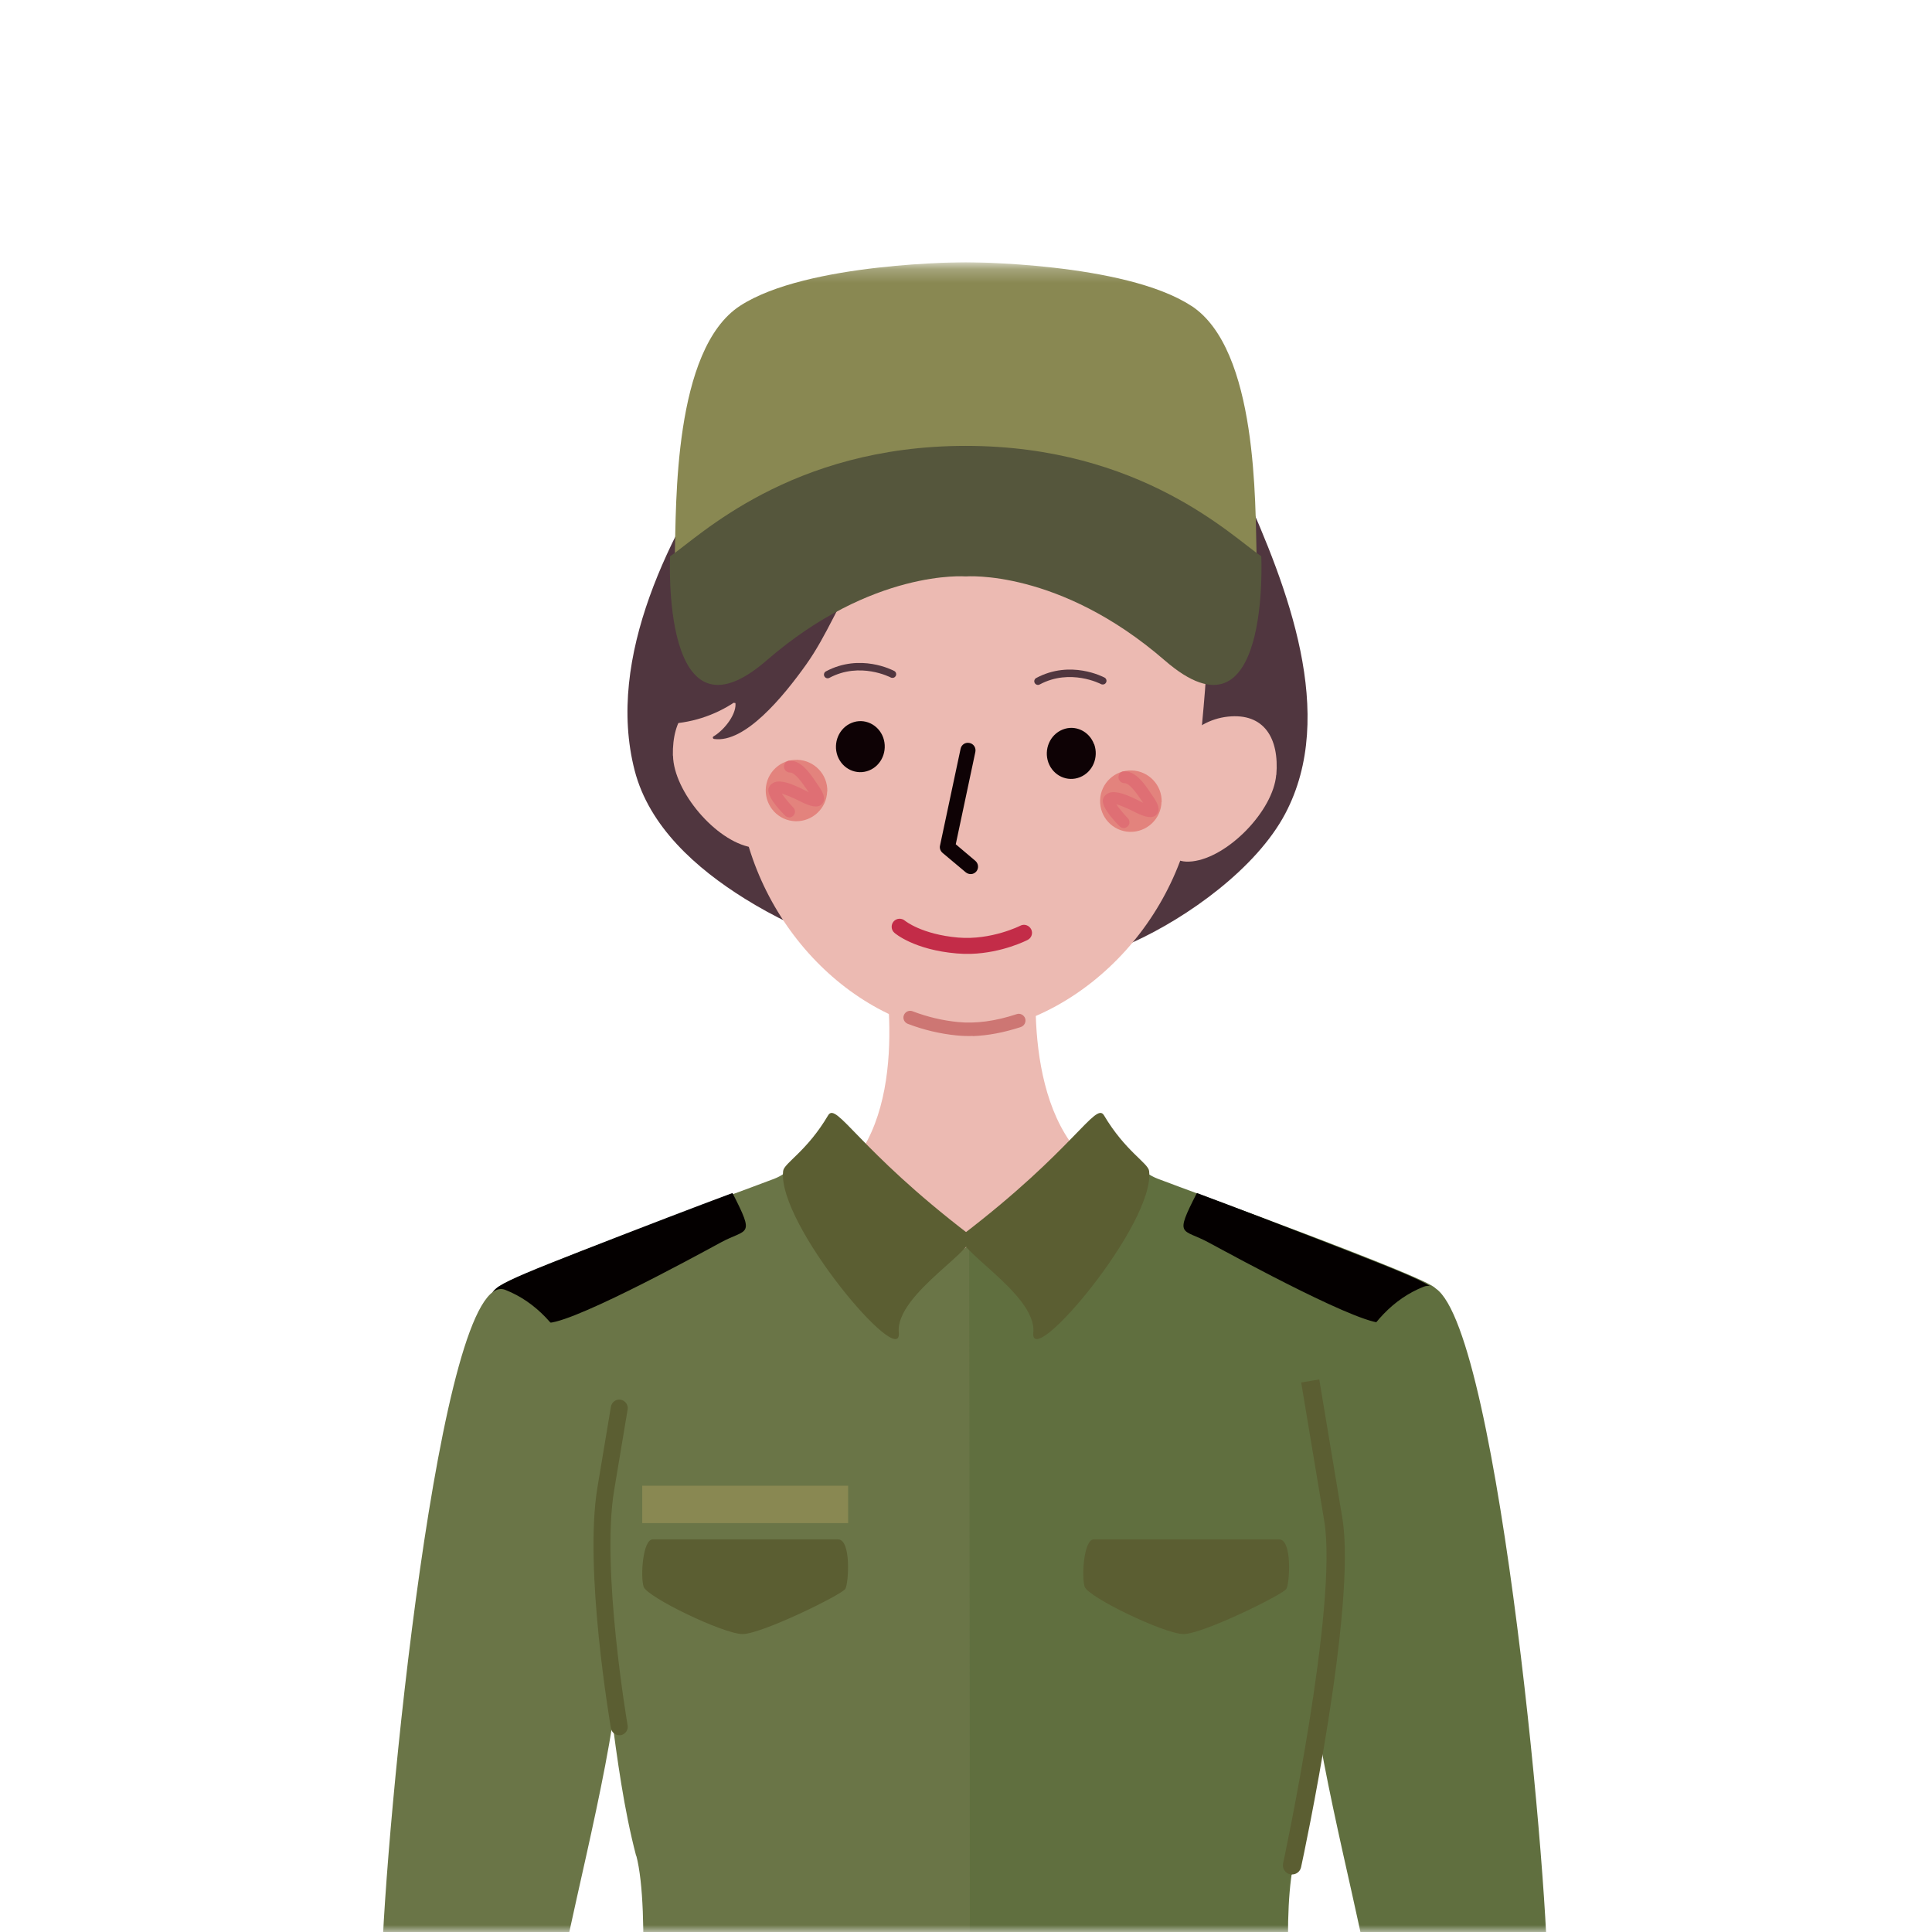 <svg width="140" height="140" viewBox="0 0 140 140" fill="none" xmlns="http://www.w3.org/2000/svg">
<g clip-path="url(#clip0_16044_14734)">
<mask id="mask0_16044_14734" style="mask-type:luminance" maskUnits="userSpaceOnUse" x="24" y="19" width="92" height="122">
<path d="M115.06 19.24H24V140.03H115.06V19.24Z" fill="white"/>
</mask>
<g mask="url(#mask0_16044_14734)">
<path d="M85.909 88.449C84.989 87.659 79.619 85.369 77.889 83.199C73.679 77.899 75.379 67.889 75.379 67.889L69.579 68.499L63.749 68.259C63.749 68.259 66.079 78.139 62.219 83.699C60.639 85.979 55.889 88.859 55.019 89.699C54.769 89.939 63.049 100.829 71.679 100.969C77.179 101.059 86.179 88.679 85.909 88.449Z" fill="#ECBAB2"/>
<path d="M71.779 20.28C73.639 20.25 75.559 20.91 77.229 21.66C83.189 24.33 87.509 29.67 90.139 35.53C93.249 42.47 96.939 51.78 93.129 58.97C91.049 62.9 86.099 66.47 82.049 68.3C73.369 72.2 62.129 70.19 53.999 65.14C50.429 62.92 47.039 59.89 45.989 55.83C43.869 47.61 48.629 38.47 53.059 31.89C55.959 27.58 60.099 21.46 66.269 23.01C67.599 20.89 69.979 20.32 71.789 20.29L71.779 20.28Z" fill="#50363F"/>
<path d="M86.269 39.489C83.469 35.439 76.599 32.129 70.879 31.139L70.859 31.429V31.139C65.099 31.759 58.019 34.629 54.979 38.489C52.469 41.669 53.449 50.989 53.399 55.369C53.299 64.969 60.199 73.279 68.389 74.779V74.949C68.749 74.959 69.109 74.949 69.479 74.939C69.839 74.979 70.209 75.009 70.569 75.019V74.849C78.839 73.869 86.259 66.019 86.769 56.429C86.999 52.059 88.569 42.819 86.269 39.489Z" fill="#ECBAB2"/>
<path d="M48.769 54.76C48.819 57.349 51.859 60.95 54.449 61.4C57.039 61.84 55.979 58.94 56.419 56.309C56.859 53.69 55.119 51.209 52.529 50.76C49.939 50.319 48.709 52.08 48.759 54.749L48.769 54.76Z" fill="#ECBAB2"/>
<path d="M92.478 56.15C92.268 58.73 88.998 62.13 86.388 62.42C83.778 62.69 85.018 59.87 84.748 57.22C84.478 54.58 86.368 52.21 88.978 51.93C91.598 51.65 92.708 53.49 92.488 56.15H92.478Z" fill="#ECBAB2"/>
<path d="M70.638 33.93C72.228 32.97 73.798 31.98 75.068 30.6C75.468 30.16 75.828 29.68 76.098 29.16C78.238 25 73.988 22.68 70.688 22.67C69.078 22.67 67.438 22.67 65.908 23.16C64.338 23.66 62.958 24.64 61.668 25.67C59.928 27.05 58.288 28.55 56.738 30.14C55.178 31.75 54.188 33.69 53.058 35.6C51.878 37.61 50.958 39.78 50.398 42.04C50.008 43.58 49.798 45.15 49.698 46.74C49.658 47.33 49.478 47.87 49.428 48.44C49.358 49.2 49.638 49.94 49.608 50.7C49.568 51.54 48.998 52.49 48.158 52.46C49.968 52.44 51.778 51.87 53.278 50.85C53.448 51.67 52.518 52.88 51.708 53.36C51.618 53.41 51.648 53.54 51.758 53.55C53.978 53.85 56.728 50.53 58.428 48.14C59.928 46.03 60.848 43.56 62.258 41.4C63.668 39.23 65.488 37.34 67.608 35.85C68.588 35.16 69.628 34.55 70.668 33.93H70.638Z" fill="#50363F"/>
<path d="M63.999 53.44C64.339 54.4 63.889 55.46 62.979 55.83C62.059 56.2 61.039 55.72 60.689 54.77C60.349 53.82 60.799 52.75 61.719 52.38C62.629 52.01 63.649 52.49 63.999 53.44Z" fill="#0E0205"/>
<path d="M79.289 53.929C79.629 54.889 79.179 55.949 78.259 56.319C77.339 56.689 76.319 56.209 75.969 55.259C75.629 54.309 76.079 53.239 76.999 52.869C77.909 52.499 78.929 52.979 79.279 53.929H79.289Z" fill="#0E0205"/>
<path d="M84.168 58.12C84.128 59.35 83.098 60.31 81.868 60.28C80.638 60.24 79.678 59.21 79.718 57.98C79.758 56.75 80.788 55.79 82.018 55.83C83.248 55.87 84.218 56.9 84.178 58.13L84.168 58.12Z" fill="#E3837D"/>
<path d="M81.428 60C81.328 60 81.218 59.96 81.138 59.88C80.588 59.33 79.708 58.34 79.958 57.82C80.038 57.65 80.188 57.52 80.378 57.45C80.888 57.28 81.638 57.57 82.608 58.06L82.748 58.13C82.748 58.13 82.818 58.16 82.848 58.18C82.828 58.15 82.808 58.13 82.788 58.1C82.748 58.04 82.698 57.97 82.648 57.9C82.388 57.53 81.858 56.74 81.478 56.75C81.248 56.75 81.048 56.56 81.048 56.32C81.048 56.08 81.238 55.89 81.478 55.89C81.488 55.89 81.508 55.89 81.518 55.89C82.328 55.92 82.948 56.82 83.348 57.42C83.398 57.49 83.438 57.55 83.478 57.61C83.818 58.09 84.148 58.63 83.818 59.01C83.498 59.39 82.898 59.16 82.368 58.91C82.328 58.89 82.278 58.86 82.208 58.83C81.508 58.48 81.108 58.34 80.888 58.28C81.108 58.6 81.508 59.07 81.718 59.28C81.888 59.45 81.888 59.72 81.718 59.88C81.628 59.97 81.518 60.01 81.398 60.01L81.428 60Z" fill="#DF6F74"/>
<path d="M59.94 57.35C59.9 58.58 58.87 59.54 57.639 59.51C56.41 59.47 55.45 58.44 55.489 57.21C55.529 55.98 56.559 55.02 57.789 55.06C59.02 55.1 59.989 56.13 59.95 57.36L59.94 57.35Z" fill="#E3837D"/>
<path d="M57.19 59.23C57.09 59.23 56.98 59.19 56.9 59.11C56.349 58.56 55.469 57.57 55.719 57.05C55.8 56.88 55.95 56.75 56.139 56.68C56.65 56.51 57.4 56.8 58.37 57.29L58.51 57.36C58.51 57.36 58.58 57.39 58.609 57.41C58.59 57.38 58.569 57.36 58.55 57.33C58.51 57.27 58.459 57.2 58.41 57.13C58.15 56.76 57.62 55.97 57.239 55.98C57.01 55.98 56.809 55.79 56.809 55.55C56.809 55.31 56.999 55.12 57.239 55.12C57.249 55.12 57.27 55.12 57.279 55.12C58.09 55.15 58.709 56.05 59.109 56.65C59.16 56.72 59.2 56.78 59.239 56.84C59.58 57.32 59.91 57.86 59.58 58.24C59.26 58.62 58.66 58.39 58.13 58.14C58.09 58.12 58.039 58.09 57.969 58.06C57.27 57.71 56.87 57.57 56.65 57.51C56.87 57.83 57.27 58.3 57.48 58.51C57.65 58.68 57.65 58.95 57.48 59.11C57.389 59.2 57.279 59.24 57.16 59.24L57.19 59.23Z" fill="#DF6F74"/>
<path d="M64.669 49.12C64.669 49.12 64.579 49.12 64.539 49.09C64.519 49.08 62.319 47.93 60.099 49.12C59.969 49.19 59.809 49.14 59.739 49.01C59.669 48.88 59.719 48.72 59.849 48.65C62.339 47.32 64.699 48.57 64.799 48.62C64.929 48.69 64.979 48.85 64.909 48.98C64.859 49.07 64.779 49.12 64.679 49.12H64.669Z" fill="#50363F"/>
<path d="M79.909 49.6C79.909 49.6 79.819 49.6 79.779 49.57C79.759 49.56 77.559 48.41 75.339 49.6C75.209 49.67 75.049 49.62 74.979 49.49C74.909 49.36 74.959 49.2 75.089 49.13C77.579 47.8 79.939 49.05 80.039 49.1C80.169 49.17 80.219 49.33 80.149 49.46C80.099 49.55 80.019 49.6 79.919 49.6H79.909Z" fill="#50363F"/>
<path d="M70.348 63.34C70.218 63.34 70.088 63.3 69.978 63.209L68.298 61.8C68.148 61.669 68.068 61.459 68.118 61.27L69.608 54.26C69.668 53.959 69.958 53.77 70.258 53.84C70.558 53.9 70.738 54.19 70.678 54.489L69.258 61.179L70.678 62.38C70.908 62.58 70.938 62.919 70.748 63.15C70.648 63.27 70.498 63.34 70.348 63.34Z" fill="#0E0205"/>
<path d="M70.499 75.07C70.089 75.08 69.689 75.07 69.309 75.03C68.119 74.91 66.929 74.63 65.779 74.19C65.529 74.09 65.399 73.81 65.499 73.56C65.599 73.31 65.879 73.18 66.129 73.28C67.199 73.69 68.309 73.95 69.409 74.06C70.689 74.19 72.129 74 73.669 73.49C73.929 73.4 74.199 73.55 74.289 73.8C74.369 74.06 74.229 74.33 73.979 74.42C72.759 74.82 71.599 75.04 70.499 75.08V75.07Z" fill="#CD7673"/>
<path d="M70.348 69.12C70.018 69.13 69.678 69.12 69.328 69.09C66.248 68.83 64.858 67.64 64.808 67.59C64.568 67.38 64.548 67.01 64.758 66.77C64.968 66.53 65.338 66.51 65.578 66.72C65.578 66.72 66.778 67.71 69.438 67.94C71.838 68.14 73.918 67.09 73.938 67.08C74.218 66.93 74.568 67.05 74.718 67.33C74.868 67.61 74.758 67.96 74.468 68.11C74.388 68.15 72.628 69.05 70.358 69.12H70.348Z" fill="#C32C48"/>
<path d="M46.109 134.47C47.139 138.4 46.409 149.28 45.729 154.36C45.309 157.49 43.829 160.35 45.729 160.35H72.839C72.729 157.29 72.629 153.09 72.729 146.83C72.869 137.87 72.269 118.03 72.119 117.05C71.799 114.85 72.289 90.32 71.779 89.47C71.129 88.39 68.099 94.32 63.779 90.22C59.539 86.21 58.819 85.93 58.659 85.24C57.949 82.12 58.329 84.56 56.099 85.42C53.869 86.28 36.599 92.54 35.999 93.34C35.819 93.59 35.669 93.9 35.529 94.26C40.059 95.84 41.699 106.35 42.369 112.96C44.209 120.26 44.319 127.7 46.099 134.49L46.109 134.47Z" fill="#6A7547"/>
<path d="M53.078 86.45C54.739 89.69 54.148 88.99 52.218 90.04C50.288 91.09 40.669 96.34 39.459 95.83C38.389 95.38 35.828 95.62 35.618 94.16C35.478 93.23 36.148 92.97 44.978 89.54C50.029 87.58 53.078 86.45 53.078 86.45Z" fill="#040000"/>
<path d="M93.868 134.47C92.838 138.38 93.478 146.39 94.249 154.36C94.549 157.51 96.148 160.35 94.249 160.35H70.228C70.338 157.29 70.228 90.24 70.228 90.24C70.879 89.16 71.879 94.31 76.198 90.21C80.439 86.2 81.159 85.92 81.319 85.23C82.028 82.11 81.648 84.55 83.879 85.41C86.109 86.27 103.379 92.53 103.979 93.33C104.159 93.58 104.309 93.89 104.449 94.25C99.918 95.83 98.278 106.34 97.609 112.95C95.769 120.25 95.668 127.7 93.879 134.48L93.868 134.47Z" fill="#606F3F"/>
<path d="M60.01 80.82C60.61 79.81 62.17 83.29 70.25 89.47C71.3 90.27 64.86 93.71 65.13 96.56C65.4 99.41 56.28 88.66 56.75 84.85C56.82 84.28 58.48 83.42 60.01 80.82Z" fill="#5B5E32"/>
<path d="M79.998 80.82C79.398 79.81 77.838 83.29 69.758 89.47C68.708 90.27 75.148 93.71 74.878 96.56C74.608 99.41 83.728 88.66 83.268 84.85C83.198 84.28 81.538 83.42 79.998 80.82Z" fill="#5B5E32"/>
<path d="M47.299 111.55H60.729C61.689 111.55 61.499 114.71 61.259 115.13C61.019 115.55 55.189 118.41 53.809 118.41C52.429 118.41 46.879 115.73 46.639 114.98C46.399 114.23 46.579 111.55 47.299 111.55Z" fill="#5B5E32"/>
<path d="M79.258 111.55H92.688C93.648 111.55 93.458 114.71 93.218 115.13C92.978 115.55 87.148 118.41 85.768 118.41C84.388 118.41 78.838 115.73 78.598 114.98C78.358 114.23 78.538 111.55 79.258 111.55Z" fill="#5B5E32"/>
<path d="M61.459 107.66H46.539V110.37H61.459V107.66Z" fill="#898852"/>
<path d="M86.73 86.45C85.07 89.69 85.66 88.99 87.59 90.04C89.52 91.08 99.14 96.34 100.35 95.83C101.42 95.38 103.98 95.62 104.19 94.16C104.33 93.23 103.66 92.97 94.83 89.54C89.78 87.58 86.73 86.45 86.73 86.45Z" fill="#040000"/>
<path d="M103.168 93.24C107.928 91.36 111.928 132.86 112.128 142.4C112.328 151.94 106.358 181.96 106.358 184.85C106.358 187.74 97.498 183.93 95.418 183.76C93.338 183.59 99.588 145.58 98.898 141.61C98.208 137.63 94.738 124.4 94.998 119.99C95.258 115.59 94.218 96.76 103.168 93.24Z" fill="#606F3F"/>
<path d="M36.619 93.47C31.859 91.59 27.859 133.09 27.659 142.63C27.459 152.17 33.429 182.19 33.429 185.08C33.429 187.97 42.289 184.16 44.369 183.99C46.449 183.82 40.199 145.81 40.889 141.84C41.579 137.86 45.049 124.63 44.789 120.22C44.529 115.82 45.579 97 36.619 93.47Z" fill="#6A7547"/>
<path d="M86.318 22.16C81.478 19 69.978 19 69.978 19C69.978 19 58.478 19 53.628 22.16C48.778 25.32 49.008 36.59 48.898 40.31H91.058C90.948 36.59 91.168 25.32 86.328 22.16H86.318Z" fill="#898852"/>
<path d="M91.398 40.31C89.368 38.96 82.718 32.31 69.978 32.31C57.238 32.31 50.588 38.96 48.558 40.31C48.558 40.31 47.878 54.51 55.548 47.86C63.218 41.21 69.978 41.77 69.978 41.77C69.978 41.77 76.738 41.21 84.408 47.86C92.078 54.51 91.398 40.31 91.398 40.31Z" fill="#55563C"/>
<path d="M44.87 125.74C44.58 125.74 44.32 125.53 44.27 125.23C44.19 124.76 42.31 113.7 43.29 107.8L44.27 101.93C44.33 101.6 44.64 101.37 44.98 101.43C45.31 101.49 45.54 101.8 45.48 102.14L44.5 108.01C43.55 113.71 45.46 124.92 45.48 125.03C45.54 125.36 45.31 125.68 44.98 125.74C44.94 125.74 44.91 125.74 44.87 125.74Z" fill="#5B5E32"/>
<path d="M93.629 135.84C93.629 135.84 93.539 135.84 93.489 135.82C93.129 135.74 92.899 135.39 92.979 135.03C93.019 134.84 96.979 116.35 95.959 110.21L94.289 100.18L95.599 99.96L97.269 109.99C98.339 116.38 94.449 134.54 94.279 135.31C94.209 135.62 93.939 135.83 93.629 135.83V135.84Z" fill="#5B5E32"/>
</g>
</g>
<defs>
<clipPath id="clip0_16044_14734">
<rect width="91" height="121" fill="white" transform="translate(24 19)"/>
</clipPath>
</defs>
</svg>
